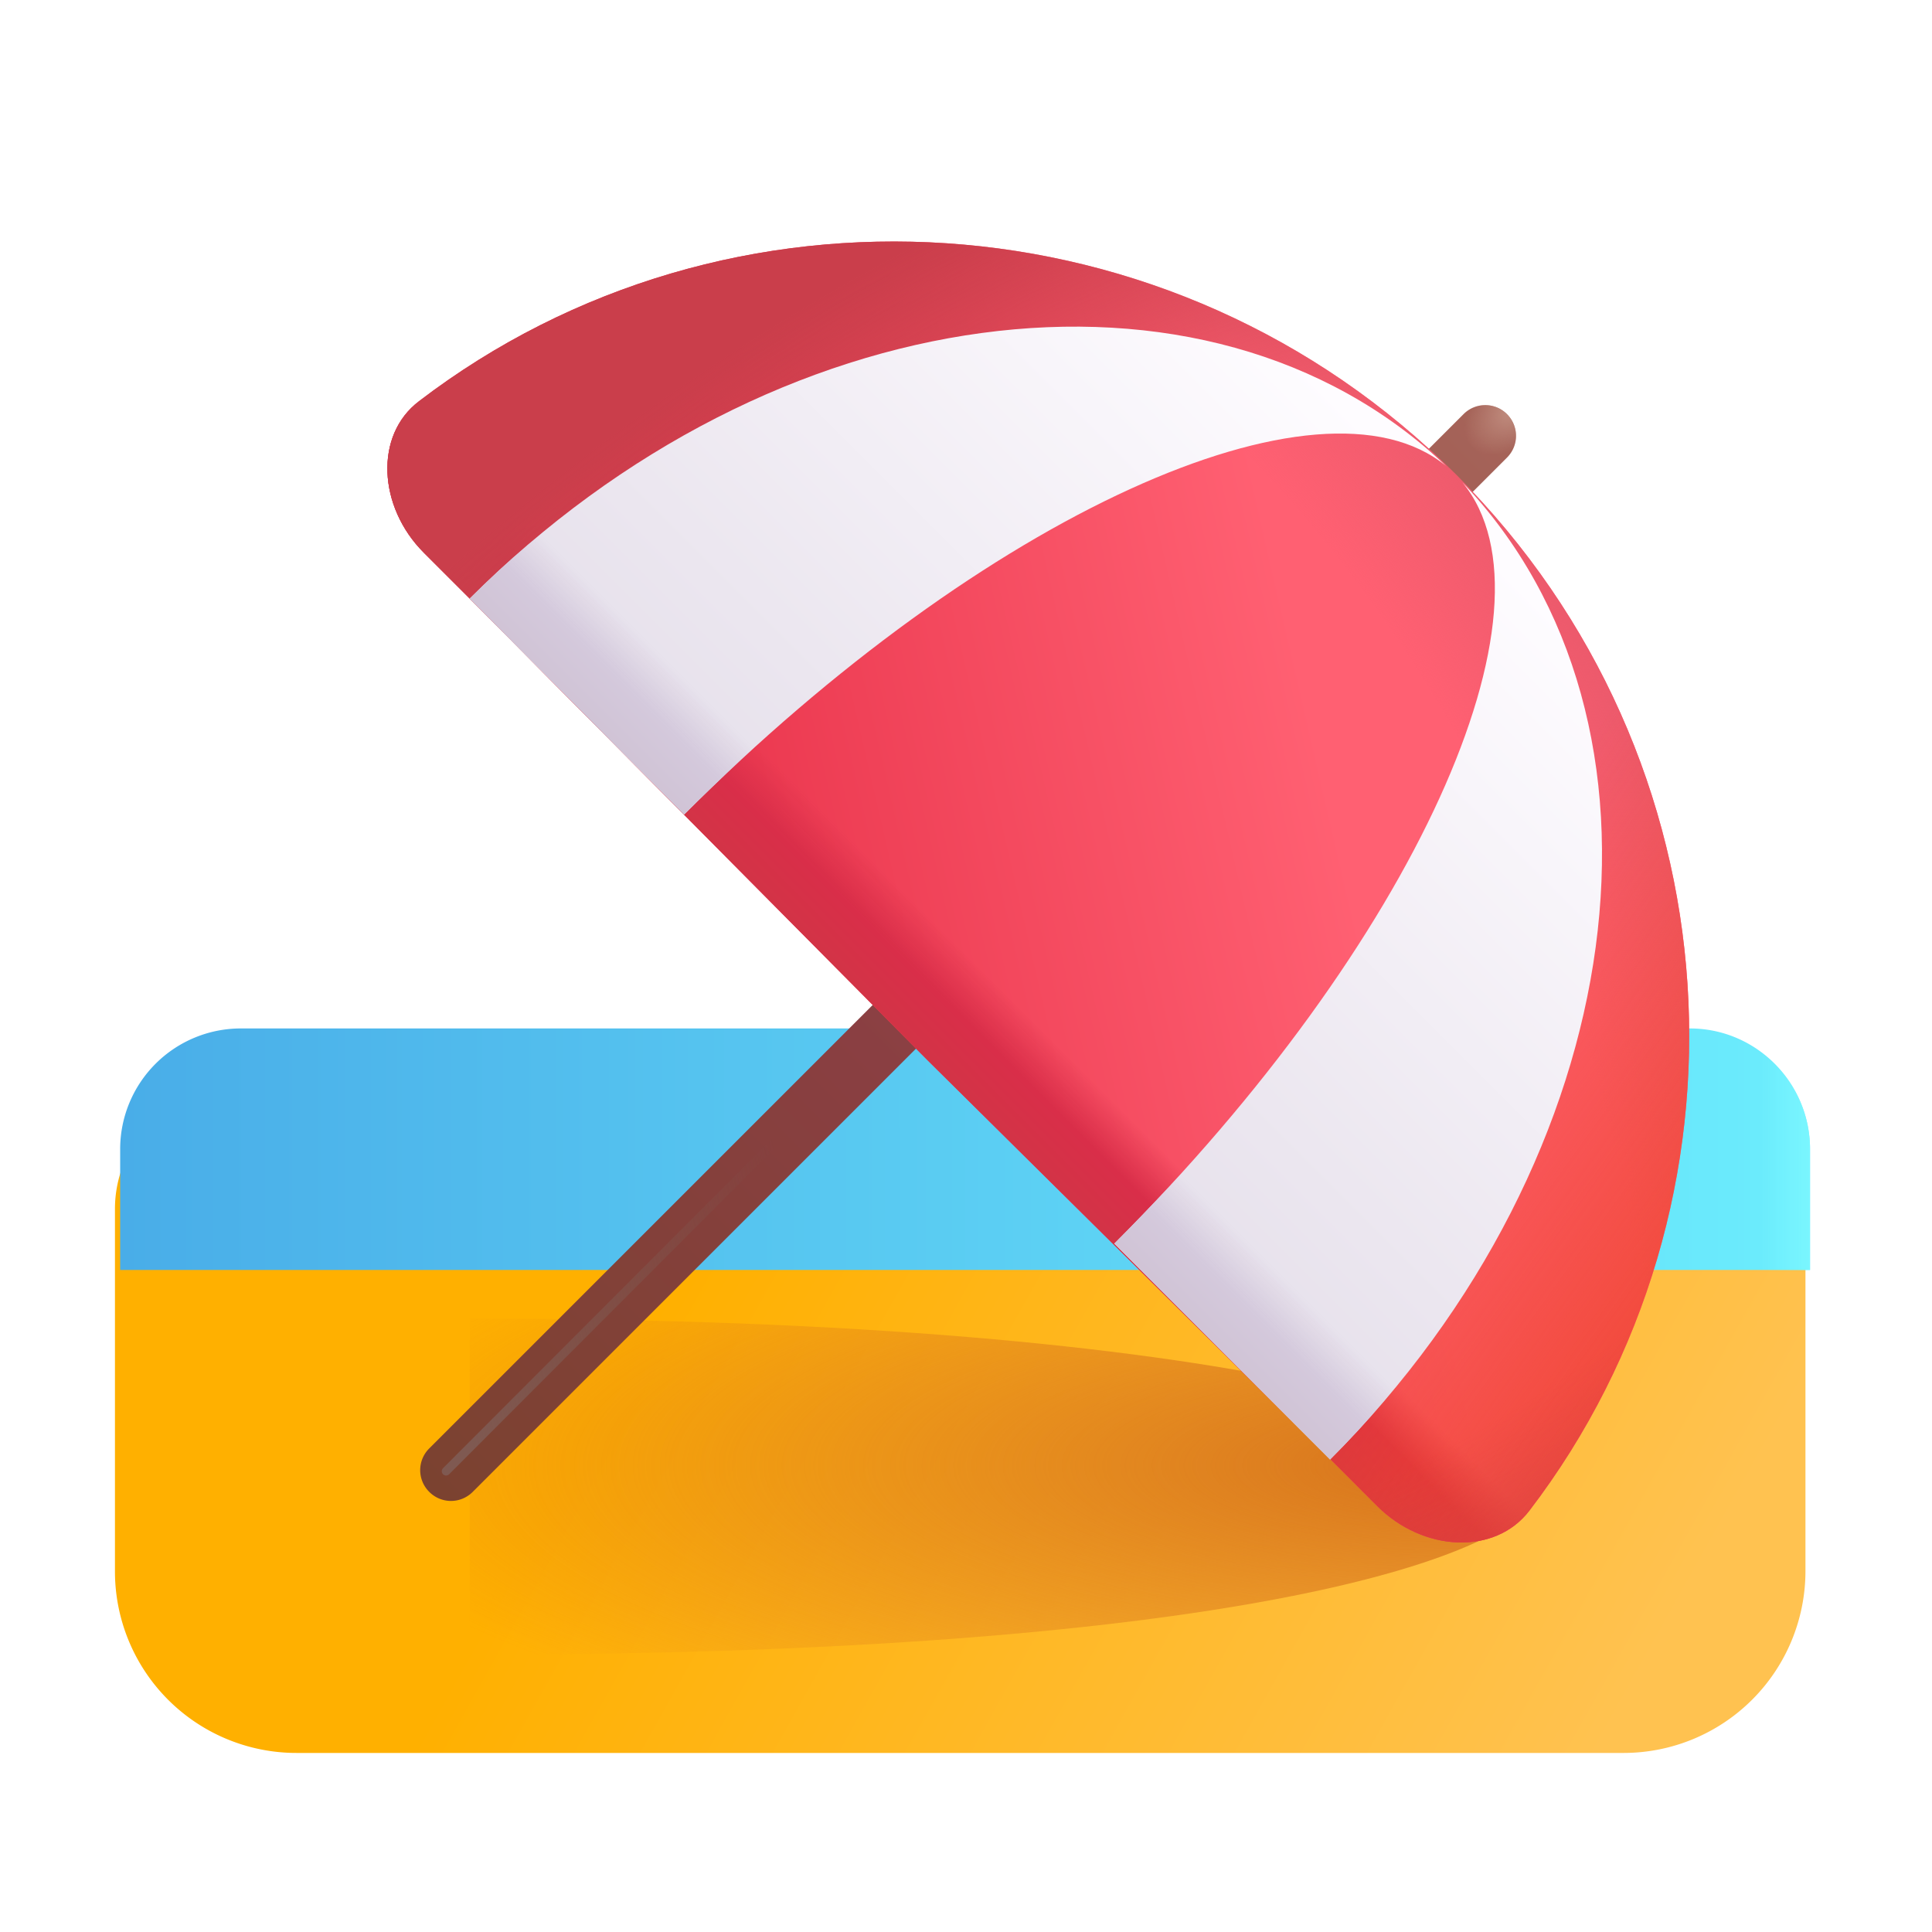 <svg xmlns="http://www.w3.org/2000/svg" width="56" height="56" fill="none"><g filter="url(#a)"><path fill="url(#b)" d="M8.75 50.81h38.465a5.273 5.273 0 0 0 5.267-5.268v-10.5c0-1.925-1.557-3.5-3.5-3.5h-42a3.499 3.499 0 0 0-3.5 3.5v10.5A5.262 5.262 0 0 0 8.75 50.81Z"/></g><g filter="url(#c)"><path fill="url(#d)" d="M13.615 47.962c23.984 0 31.004-3.27 31.004-4.87s-8.22-4.873-31.004-4.873v9.743Z"/></g><path fill="url(#e)" d="M48.983 29.81h-42a3.499 3.499 0 0 0-3.5 3.5v3.5h48.982v-3.5c0-1.925-1.558-3.5-3.483-3.5Z"/><path fill="url(#f)" d="M48.983 29.81h-42a3.499 3.499 0 0 0-3.5 3.5v3.5h48.982v-3.5c0-1.925-1.558-3.5-3.483-3.5Z"/><g filter="url(#g)"><path fill="url(#h)" d="M42.42 12.205 12.442 42.183c-.35.35-.35.91 0 1.26s.91.35 1.26 0L43.68 13.465c.35-.35.35-.91 0-1.26a.887.887 0 0 0-1.26 0Z"/><path fill="url(#i)" d="M42.42 12.205 12.442 42.183c-.35.35-.35.91 0 1.26s.91.35 1.26 0L43.68 13.465c.35-.35.35-.91 0-1.26a.887.887 0 0 0-1.26 0Z"/></g><path fill="url(#j)" d="M39.917 43.653c1.33 1.33 3.413 1.434 4.41.14 6.826-8.925 6.108-21.805-2.117-30.03-8.225-8.225-21.14-8.96-30.065-2.135-1.295.98-1.19 3.062.14 4.392l1.33 1.33 13.263 13.375 11.692 11.58 1.347 1.348Z"/><path fill="url(#k)" d="M39.917 43.653c1.33 1.33 3.413 1.434 4.41.14 6.826-8.925 6.108-21.805-2.117-30.03-8.225-8.225-21.14-8.96-30.065-2.135-1.295.98-1.19 3.062.14 4.392l1.33 1.33 13.263 13.375 11.692 11.58 1.347 1.348Z"/><path fill="url(#l)" d="M39.917 43.653c1.33 1.33 3.413 1.434 4.41.14 6.826-8.925 6.108-21.805-2.117-30.03-8.225-8.225-21.14-8.96-30.065-2.135-1.295.98-1.19 3.062.14 4.392l1.33 1.33 13.263 13.375 11.692 11.58 1.347 1.348Z"/><path fill="url(#m)" d="M39.917 43.653c1.33 1.33 3.413 1.434 4.41.14 6.826-8.925 6.108-21.805-2.117-30.03-8.225-8.225-21.14-8.96-30.065-2.135-1.295.98-1.19 3.062.14 4.392l1.33 1.33 13.263 13.375 11.692 11.58 1.347 1.348Z"/><path fill="url(#n)" d="M39.917 43.653c1.33 1.33 3.413 1.434 4.41.14 6.826-8.925 6.108-21.805-2.117-30.03-8.225-8.225-21.14-8.96-30.065-2.135-1.295.98-1.19 3.062.14 4.392l1.33 1.33 13.263 13.375 11.692 11.58 1.347 1.348Z"/><path fill="url(#o)" d="M42.39 13.983c6.625 6.948 4.951 19.534-3.837 28.322l-6.258-6.262.01-.003c8.678-8.678 13.087-18.407 10.085-22.057Z"/><path fill="url(#p)" d="M42.39 13.983c6.625 6.948 4.951 19.534-3.837 28.322l-6.258-6.262.01-.003c8.678-8.678 13.087-18.407 10.085-22.057Z"/><path fill="url(#q)" d="M41.912 13.505C34.963 6.89 22.4 8.565 13.615 17.35l6.214 6.26c8.686-8.683 18.428-13.108 22.083-10.105Z"/><path fill="url(#r)" d="M41.912 13.505C34.963 6.89 22.4 8.565 13.615 17.35l6.214 6.26c8.686-8.683 18.428-13.108 22.083-10.105Z"/><g filter="url(#s)"><path stroke="url(#t)" stroke-linecap="round" stroke-width=".25" d="m12.93 42.644 9.756-9.77"/></g><defs><linearGradient id="b" x1="47.265" x2="21.033" y1="49.386" y2="34.697" gradientUnits="userSpaceOnUse"><stop stop-color="#FFC250"/><stop offset="1" stop-color="#FFB000"/></linearGradient><linearGradient id="e" x1="3.482" x2="52.469" y1="33.317" y2="33.317" gradientUnits="userSpaceOnUse"><stop stop-color="#49ADE8"/><stop offset="1" stop-color="#6CEDFD"/></linearGradient><linearGradient id="f" x1="52.848" x2="51.018" y1="34.385" y2="34.385" gradientUnits="userSpaceOnUse"><stop stop-color="#7DF8FF"/><stop offset="1" stop-color="#7DF8FF" stop-opacity="0"/></linearGradient><linearGradient id="h" x1="43.727" x2="12.488" y1="12.222" y2="43.462" gradientUnits="userSpaceOnUse"><stop stop-color="#A66459"/><stop offset=".589" stop-color="#8A3F42"/><stop offset="1" stop-color="#7B4230"/></linearGradient><linearGradient id="j" x1="38.71" x2="23.069" y1="23.576" y2="27.186" gradientUnits="userSpaceOnUse"><stop stop-color="#FF6072"/><stop offset="1" stop-color="#EC3A51"/></linearGradient><linearGradient id="l" x1="22.889" x2="27.954" y1="29.342" y2="24.276" gradientUnits="userSpaceOnUse"><stop stop-color="#CB3A43"/><stop offset=".481" stop-color="#D92E49"/><stop offset=".671" stop-color="#D92E49" stop-opacity="0"/></linearGradient><linearGradient id="m" x1="51.943" x2="39.626" y1="39.175" y2="30.335" gradientUnits="userSpaceOnUse"><stop stop-color="#EE442B"/><stop offset="1" stop-color="#EE442B" stop-opacity="0"/></linearGradient><linearGradient id="o" x1="26.35" x2="41.991" y1="30.248" y2="14.607" gradientUnits="userSpaceOnUse"><stop stop-color="#E5DFEA"/><stop offset="1" stop-color="#FEFCFF"/></linearGradient><linearGradient id="p" x1="23.944" x2="28.811" y1="31.67" y2="26.803" gradientUnits="userSpaceOnUse"><stop stop-color="#C9B9C9"/><stop offset=".612" stop-color="#D4C9DC"/><stop offset=".815" stop-color="#D4C9DC" stop-opacity="0"/></linearGradient><linearGradient id="q" x1="26.35" x2="41.991" y1="30.248" y2="14.607" gradientUnits="userSpaceOnUse"><stop stop-color="#E5DFEA"/><stop offset="1" stop-color="#FEFCFF"/></linearGradient><linearGradient id="r" x1="23.944" x2="28.811" y1="31.67" y2="26.803" gradientUnits="userSpaceOnUse"><stop stop-color="#C9B9C9"/><stop offset=".612" stop-color="#D4C9DC"/><stop offset=".815" stop-color="#D4C9DC" stop-opacity="0"/></linearGradient><linearGradient id="t" x1="13.608" x2="23.762" y1="41.586" y2="39.403" gradientUnits="userSpaceOnUse"><stop stop-color="#7F5951"/><stop offset="1" stop-color="#7F5951" stop-opacity="0"/></linearGradient><radialGradient id="d" cx="0" cy="0" r="1" gradientTransform="matrix(-33.64 0 0 -9.234 42.456 42.48)" gradientUnits="userSpaceOnUse"><stop stop-color="#D7731C"/><stop offset="1" stop-color="#D7731C" stop-opacity="0"/></radialGradient><radialGradient id="i" cx="0" cy="0" r="1" gradientTransform="rotate(139.857 19.711 14.055) scale(1.612 1.034)" gradientUnits="userSpaceOnUse"><stop stop-color="#C18E80"/><stop offset=".993" stop-color="#C18E80" stop-opacity="0"/></radialGradient><radialGradient id="k" cx="0" cy="0" r="1" gradientTransform="rotate(-23.165 92.517 -52.983) scale(22.472 35.443)" gradientUnits="userSpaceOnUse"><stop offset=".768" stop-color="#EA596B" stop-opacity="0"/><stop offset="1" stop-color="#EA596B"/></radialGradient><radialGradient id="n" cx="0" cy="0" r="1" gradientTransform="matrix(-11.594 -20.562 34.304 -19.342 35.757 28.936)" gradientUnits="userSpaceOnUse"><stop stop-color="#CA3E4B" stop-opacity="0"/><stop offset=".611" stop-color="#CA3E4B" stop-opacity="0"/><stop offset="1" stop-color="#CA3E4B"/></radialGradient><filter id="a" width="49.15" height="19.268" x="3.332" y="31.543" color-interpolation-filters="sRGB" filterUnits="userSpaceOnUse"><feFlood flood-opacity="0" result="BackgroundImageFix"/><feBlend in="SourceGraphic" in2="BackgroundImageFix" result="shape"/><feColorMatrix in="SourceAlpha" result="hardAlpha" values="0 0 0 0 0 0 0 0 0 0 0 0 0 0 0 0 0 0 127 0"/><feOffset dx="-.15"/><feGaussianBlur stdDeviation=".25"/><feComposite in2="hardAlpha" k2="-1" k3="1" operator="arithmetic"/><feColorMatrix values="0 0 0 0 1 0 0 0 0 0.886 0 0 0 0 0.451 0 0 0 1 0"/><feBlend in2="shape" result="effect1_innerShadow_10682_30413"/></filter><filter id="c" width="33.004" height="11.743" x="12.615" y="37.219" color-interpolation-filters="sRGB" filterUnits="userSpaceOnUse"><feFlood flood-opacity="0" result="BackgroundImageFix"/><feBlend in="SourceGraphic" in2="BackgroundImageFix" result="shape"/><feGaussianBlur result="effect1_foregroundBlur_10682_30413" stdDeviation=".5"/></filter><filter id="g" width="31.763" height="31.962" x="12.18" y="11.743" color-interpolation-filters="sRGB" filterUnits="userSpaceOnUse"><feFlood flood-opacity="0" result="BackgroundImageFix"/><feBlend in="SourceGraphic" in2="BackgroundImageFix" result="shape"/><feColorMatrix in="SourceAlpha" result="hardAlpha" values="0 0 0 0 0 0 0 0 0 0 0 0 0 0 0 0 0 0 127 0"/><feOffset dy="-.2"/><feGaussianBlur stdDeviation=".25"/><feComposite in2="hardAlpha" k2="-1" k3="1" operator="arithmetic"/><feColorMatrix values="0 0 0 0 0.498 0 0 0 0 0.263 0 0 0 0 0.11 0 0 0 1 0"/><feBlend in2="shape" result="effect1_innerShadow_10682_30413"/></filter><filter id="s" width="10.505" height="10.521" x="12.556" y="32.498" color-interpolation-filters="sRGB" filterUnits="userSpaceOnUse"><feFlood flood-opacity="0" result="BackgroundImageFix"/><feBlend in="SourceGraphic" in2="BackgroundImageFix" result="shape"/><feGaussianBlur result="effect1_foregroundBlur_10682_30413" stdDeviation=".125"/></filter></defs></svg>